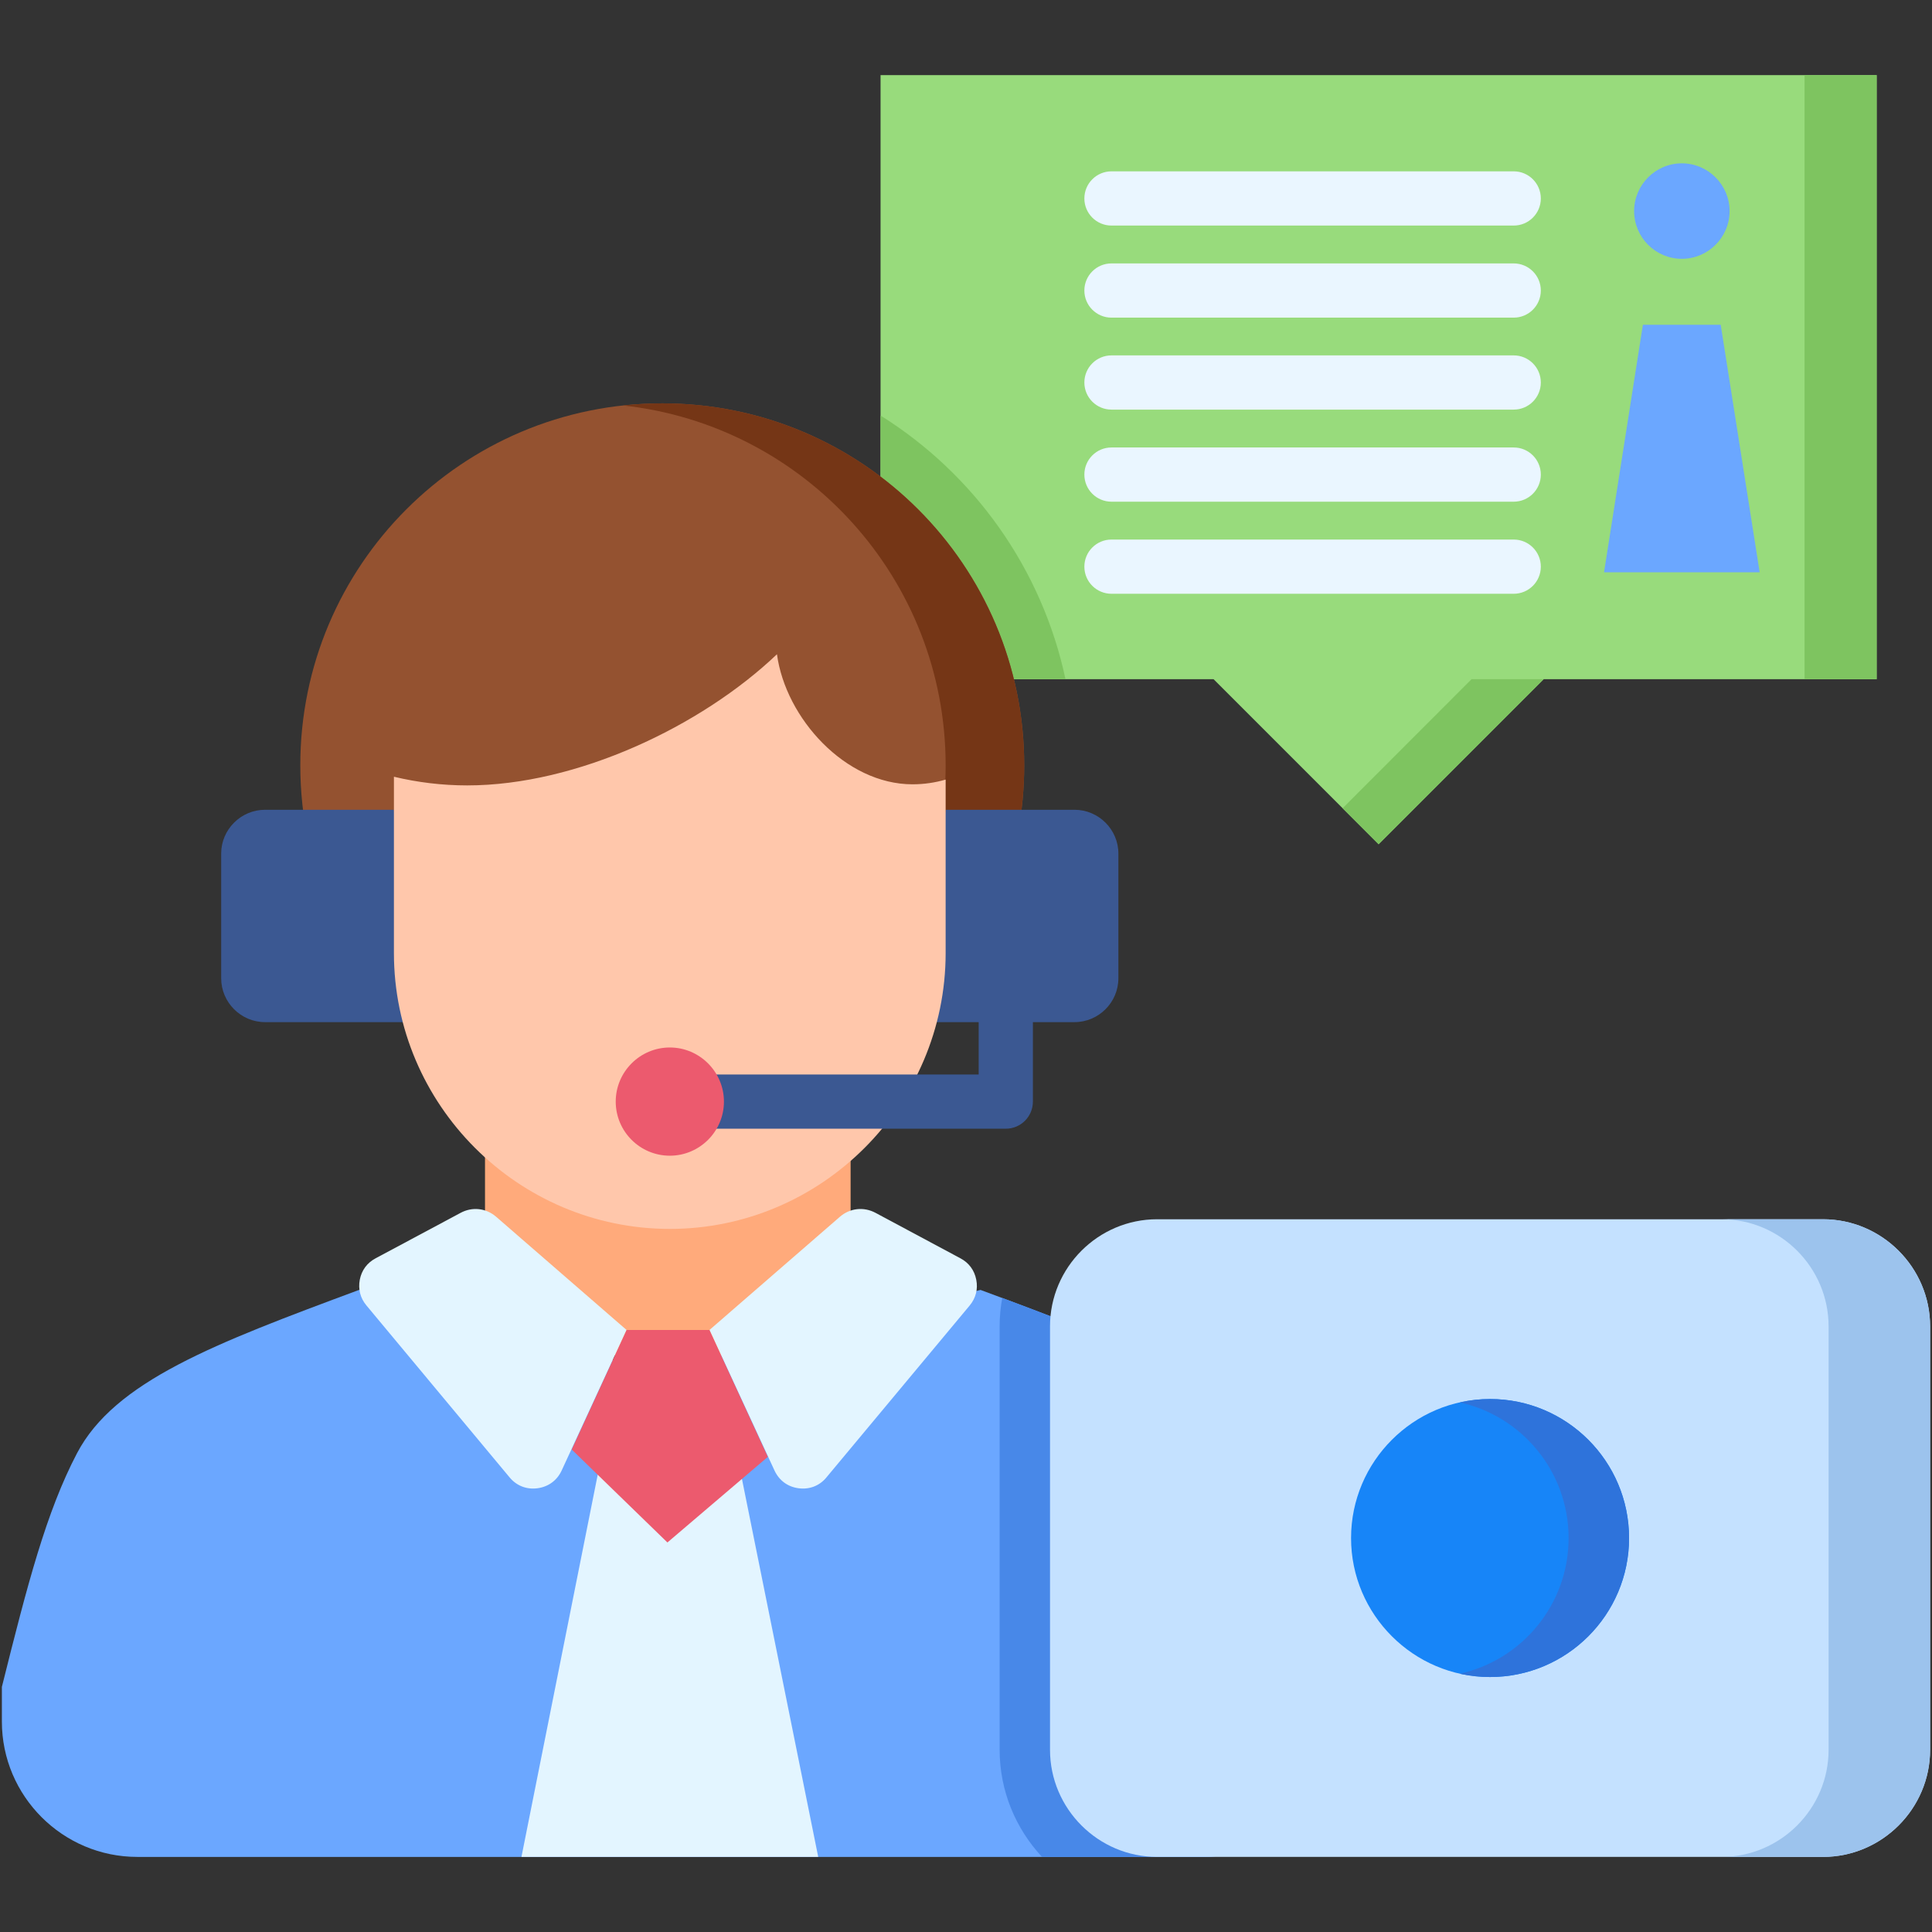 <svg id="Layer_1" enable-background="new 0 0 512 512" viewBox="0 0 512 512" xmlns="http://www.w3.org/2000/svg"><rect x="0" y="0" width="512" height="512" fill="#333333" stroke="none"/><g><g><path clip-rule="evenodd" d="m233.357 19.9h263.978v160.086h-88.244l-43.745 43.744-43.744-43.744h-88.245z" fill="#98db7c" fill-rule="evenodd"/></g><g><path clip-rule="evenodd" d="m233.357 110.123c24.693 15.444 42.755 40.487 49.009 69.863h-49.009z" fill="#7ec460" fill-rule="evenodd"/></g><g><path clip-rule="evenodd" d="m175.506 106.894c52.964 0 95.923 42.959 95.923 95.923 0 6.166-.582 12.187-1.716 18.004-3.781-2.269-8.202-3.577-12.943-3.577h-158.543c-6.253 0-12.012 2.298-16.433 6.108-1.454-6.602-2.21-13.466-2.21-20.534-.001-52.965 42.929-95.924 95.922-95.924z" fill="#945230" fill-rule="evenodd"/></g><g><path clip-rule="evenodd" d="m109.541 270.877h-39.294c-6.399 0-11.634-5.235-11.634-11.634v-33.041c0-6.37 5.235-11.605 11.634-11.605h34.146z" fill="#3b5892" fill-rule="evenodd"/></g><g><path d="m324.336 479.623c-3.967 0-7.184-3.216-7.184-7.184v-86.994c0-3.968 3.216-7.184 7.184-7.184 3.967 0 7.184 3.216 7.184 7.184v86.994c0 3.968-3.217 7.184-7.184 7.184z"/></g><g><path clip-rule="evenodd" d="m181.702 360.78 78.152-18.934c38.276 14.223 64.744 24.199 74.749 43.308 8.086 15.444 13.059 34.466 19.894 61.894v9.191c0 19.749-16.113 35.862-35.862 35.862h-141.122-141.122c-19.778-.001-35.891-16.114-35.891-35.863v-9.191c6.835-27.427 11.809-46.449 19.894-61.894 10.005-19.109 36.473-29.085 74.749-43.308l78.327 21.581z" fill="#6ba7ff" fill-rule="evenodd"/></g><g><path clip-rule="evenodd" d="m128.534 276.491h96.883v82.719h-96.883z" fill="#ffaa7b" fill-rule="evenodd"/></g><g><path clip-rule="evenodd" d="m219.018 391.523 37.956-45.548c1.629-1.978 2.24-4.334 1.745-6.835-.494-2.531-1.949-4.479-4.188-5.672l-22.483-12.041c-3.141-1.687-6.806-1.28-9.482 1.047l-34.553 29.987 17.248 37.258c1.222 2.618 3.49 4.305 6.37 4.683 2.879.379 5.555-.639 7.387-2.879z" fill="#e3f5ff" fill-rule="evenodd"/></g><g><path clip-rule="evenodd" d="m135.049 391.523-37.927-45.548c-1.658-1.978-2.24-4.334-1.774-6.835.494-2.531 1.949-4.479 4.188-5.672l22.512-12.041c3.112-1.687 6.777-1.28 9.453 1.047l34.553 29.987-17.218 37.258c-1.222 2.618-3.519 4.305-6.399 4.683-2.88.379-5.527-.639-7.388-2.879z" fill="#e3f5ff" fill-rule="evenodd"/></g><g><path clip-rule="evenodd" d="m177.281 372.443 19.341 19.487 20.215 100.17h-39.324-39.323l20.214-101.304z" fill="#e3f5ff" fill-rule="evenodd"/></g><g><path clip-rule="evenodd" d="m176.873 408.771 26.613-22.687-15.473-33.622h-11.14-10.819l-14.543 31.673z" fill="#ec5a6e" fill-rule="evenodd"/></g><g><path clip-rule="evenodd" d="m276.142 492.1c-6.951-7.475-11.227-17.451-11.227-28.387v-112.211c0-2.559.233-5.09.698-7.533 35.164 13.146 59.479 23.064 68.99 41.185 8.086 15.444 13.059 34.466 19.894 61.894v9.191c0 19.749-16.113 35.862-35.862 35.862h-42.493z" fill="#4888e8" fill-rule="evenodd"/></g><g><path clip-rule="evenodd" d="m306.652 492.1h176.461c15.59 0 28.387-12.768 28.387-28.387v-112.211c0-15.619-12.798-28.387-28.387-28.387h-176.461c-15.619 0-28.387 12.768-28.387 28.387v112.211c0 15.619 12.768 28.387 28.387 28.387z" fill="#c4e1ff" fill-rule="evenodd"/></g><g><path clip-rule="evenodd" d="m394.868 444.429c20.302 0 36.851-16.55 36.851-36.822 0-20.302-16.55-36.851-36.851-36.851-20.272 0-36.822 16.55-36.822 36.851 0 20.273 16.549 36.822 36.822 36.822z" fill="#1785f8" fill-rule="evenodd"/></g><g><path clip-rule="evenodd" d="m456.005 86.069 10.325 65.587h-20.621-20.622l10.297-65.587z" fill="#6ba7ff" fill-rule="evenodd"/></g><g><path clip-rule="evenodd" d="m445.709 68.589c6.951 0 12.652-5.672 12.652-12.652 0-6.951-5.701-12.652-12.652-12.652-6.98 0-12.652 5.701-12.652 12.652 0 6.98 5.671 12.652 12.652 12.652z" fill="#6ba7ff" fill-rule="evenodd"/></g><g fill="#eaf6ff"><path d="m294.552 59.776h106.598c3.967 0 7.184-3.216 7.184-7.184s-3.216-7.184-7.184-7.184h-106.598c-3.967 0-7.184 3.216-7.184 7.184s3.217 7.184 7.184 7.184z"/><path d="m401.15 69.81h-106.598c-3.967 0-7.184 3.216-7.184 7.184s3.216 7.184 7.184 7.184h106.598c3.967 0 7.184-3.216 7.184-7.184s-3.216-7.184-7.184-7.184z"/><path d="m401.15 94.183h-106.598c-3.967 0-7.184 3.216-7.184 7.184s3.216 7.184 7.184 7.184h106.598c3.967 0 7.184-3.216 7.184-7.184s-3.216-7.184-7.184-7.184z"/><path d="m401.15 118.586h-106.598c-3.967 0-7.184 3.216-7.184 7.184s3.216 7.184 7.184 7.184h106.598c3.967 0 7.184-3.216 7.184-7.184 0-3.967-3.216-7.184-7.184-7.184z"/><path d="m401.15 142.988h-106.598c-3.967 0-7.184 3.216-7.184 7.184s3.216 7.184 7.184 7.184h106.598c3.967 0 7.184-3.216 7.184-7.184s-3.216-7.184-7.184-7.184z"/></g><g><path clip-rule="evenodd" d="m478.226 19.9h19.109v160.086h-19.109zm-69.135 160.086-43.744 43.744-9.54-9.54 34.175-34.204z" fill="#7ec460" fill-rule="evenodd"/></g><g><path clip-rule="evenodd" d="m175.506 106.894c52.964 0 95.923 42.959 95.923 95.923 0 6.166-.582 12.187-1.716 18.004-3.781-2.269-8.202-3.577-12.943-3.577h-7.242c.698-4.712 1.076-9.54 1.076-14.426 0-49.474-37.433-90.164-85.511-95.371 3.404-.349 6.894-.553 10.413-.553z" fill="#753616" fill-rule="evenodd"/></g><g><path clip-rule="evenodd" d="m243.217 270.877h41.534c6.399 0 11.634-5.235 11.634-11.634v-33.041c0-6.37-5.235-11.605-11.634-11.605h-34.146z" fill="#3b5892" fill-rule="evenodd"/></g><g><path clip-rule="evenodd" d="m250.605 206.599v45.955c0 40.225-32.896 73.12-73.091 73.12-40.225 0-73.12-32.895-73.12-73.12v-46.711c6.195 1.483 12.71 2.298 19.429 2.298 28.998 0 61.981-15.619 82.079-34.757 2.298 16.957 18.149 34.466 35.92 34.466 3.053-.001 5.99-.437 8.783-1.251z" fill="#ffc7ab" fill-rule="evenodd"/></g><g><path d="m266.543 299.12h-79.403c-3.967 0-7.184-3.216-7.184-7.184s3.216-7.184 7.184-7.184h72.219v-13.874c0-3.968 3.216-7.184 7.184-7.184 3.967 0 7.184 3.216 7.184 7.184v21.058c0 3.967-3.216 7.184-7.184 7.184z" fill="#3b5892"/></g><g><path clip-rule="evenodd" d="m177.513 306.274c7.882 0 14.339-6.428 14.339-14.339 0-7.882-6.457-14.339-14.339-14.339-7.911 0-14.339 6.457-14.339 14.339 0 7.911 6.428 14.339 14.339 14.339z" fill="#ec5a6e" fill-rule="evenodd"/></g><g><path clip-rule="evenodd" d="m456.209 492.1h26.904c15.59 0 28.387-12.768 28.387-28.387v-112.211c0-15.619-12.798-28.387-28.387-28.387h-26.904c15.619 0 28.387 12.768 28.387 28.387v112.211c0 15.619-12.768 28.387-28.387 28.387z" fill="#9cc3ed" fill-rule="evenodd"/></g><g><path clip-rule="evenodd" d="m394.868 370.756c20.36 0 36.851 16.491 36.851 36.851 0 20.331-16.491 36.822-36.851 36.822-2.734 0-5.41-.291-7.998-.872 16.491-3.665 28.824-18.353 28.824-35.949 0-17.597-12.332-32.314-28.824-35.95 2.588-.582 5.264-.902 7.998-.902z" fill="#2e73db" fill-rule="evenodd"/></g></g></svg>